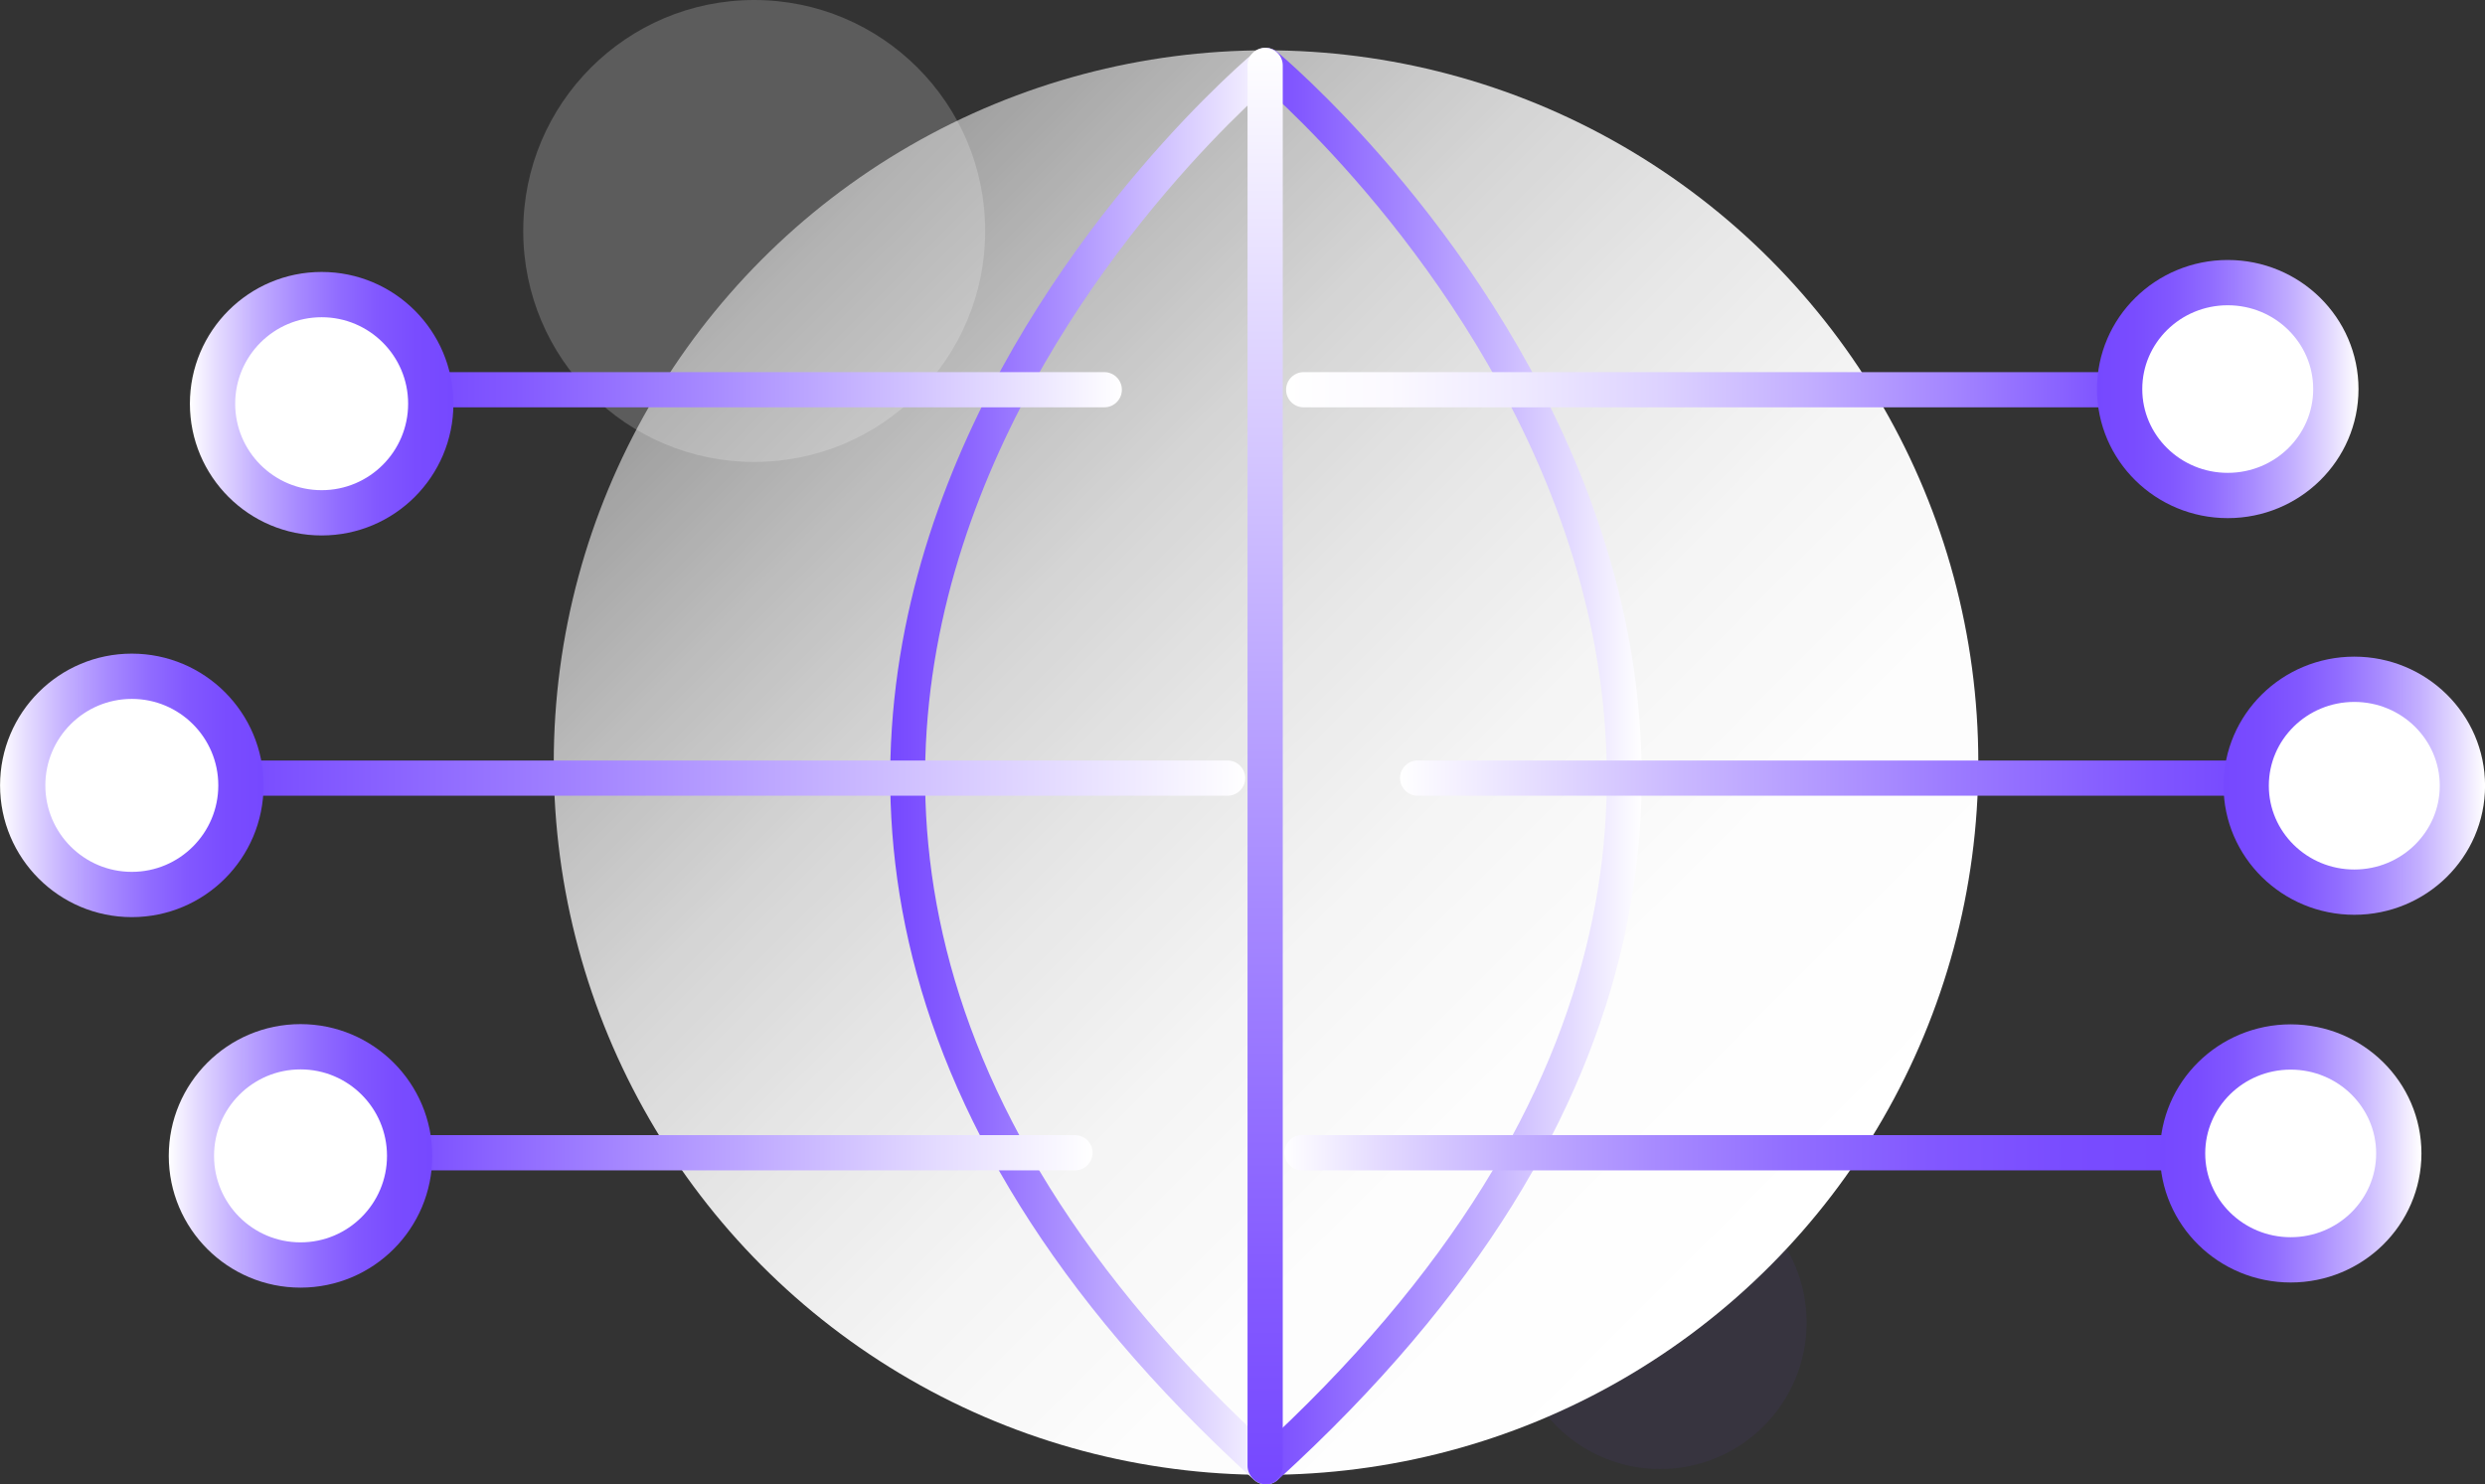 <?xml version="1.0" encoding="UTF-8"?><svg id="_图层_2" xmlns="http://www.w3.org/2000/svg" xmlns:xlink="http://www.w3.org/1999/xlink" viewBox="0 0 222.27 132.78"><rect x="0" y="0" width="222.27" height="132.78" fill="#333333" stroke="none"/><defs><style>.cls-1{fill:#7648ff;opacity:.06;}.cls-2{stroke:url(#_未命名的渐变_216-3);}.cls-2,.cls-3,.cls-4,.cls-5,.cls-6,.cls-7,.cls-8,.cls-9,.cls-10,.cls-11,.cls-12,.cls-13,.cls-14,.cls-15,.cls-16{stroke-linecap:round;stroke-linejoin:round;}.cls-2,.cls-3,.cls-10,.cls-17,.cls-14,.cls-15,.cls-16{fill:#fff;}.cls-2,.cls-3,.cls-10,.cls-14,.cls-15,.cls-16{stroke-width:4.05px;}.cls-3{stroke:url(#_未命名的渐变_216-2);}.cls-4{stroke:url(#_未命名的渐变_131);}.cls-4,.cls-5,.cls-6,.cls-7,.cls-8,.cls-9,.cls-11,.cls-12,.cls-13{fill:none;}.cls-4,.cls-5,.cls-6,.cls-7,.cls-8,.cls-11,.cls-12{stroke-width:3.15px;}.cls-5{stroke:url(#_未命名的渐变_194);}.cls-6{stroke:url(#_未命名的渐变_199);}.cls-7{stroke:url(#_未命名的渐变_203);}.cls-8{stroke:url(#_未命名的渐变_205);}.cls-9{stroke:url(#_未命名的渐变_200);}.cls-9,.cls-13{stroke-width:3.12px;}.cls-10{stroke:url(#_未命名的渐变_216);}.cls-17{opacity:.2;}.cls-11{stroke:url(#_未命名的渐变_200-3);}.cls-12{stroke:url(#_未命名的渐变_200-4);}.cls-13{stroke:url(#_未命名的渐变_200-2);}.cls-18{fill:url(#_未命名的渐变_6);}.cls-14{stroke:url(#_未命名的渐变_131-3);}.cls-15{stroke:url(#_未命名的渐变_131-2);}.cls-16{stroke:url(#_未命名的渐变_131-4);}</style><linearGradient id="_未命名的渐变_6" x1="158.28" y1="113.26" x2="68.19" y2="23.16" gradientUnits="userSpaceOnUse"><stop offset="0" stop-color="#fff"/><stop offset=".22" stop-color="#fff" stop-opacity=".99"/><stop offset=".39" stop-color="#fff" stop-opacity=".95"/><stop offset=".55" stop-color="#fff" stop-opacity=".88"/><stop offset=".7" stop-color="#fff" stop-opacity=".79"/><stop offset=".84" stop-color="#fff" stop-opacity=".67"/><stop offset=".98" stop-color="#fff" stop-opacity=".53"/><stop offset="1" stop-color="#fff" stop-opacity=".5"/></linearGradient><linearGradient id="_未命名的渐变_200" x1="79.63" y1="68.54" x2="114.78" y2="68.54" gradientUnits="userSpaceOnUse"><stop offset="0" stop-color="#7648ff"/><stop offset=".14" stop-color="#845aff"/><stop offset=".42" stop-color="#a88cff"/><stop offset=".82" stop-color="#e3daff"/><stop offset="1" stop-color="#fff"/></linearGradient><linearGradient id="_未命名的渐变_200-2" x1="111.69" y1="68.54" x2="146.84" y2="68.54" xlink:href="#_未命名的渐变_200"/><linearGradient id="_未命名的渐变_200-3" x1="37.77" y1="34.86" x2="100.35" y2="34.86" xlink:href="#_未命名的渐变_200"/><linearGradient id="_未命名的渐变_205" x1="125.23" y1="69.6" x2="201.32" y2="69.6" gradientUnits="userSpaceOnUse"><stop offset="0" stop-color="#fff"/><stop offset=".33" stop-color="#cab8ff"/><stop offset=".65" stop-color="#9c7bff"/><stop offset=".88" stop-color="#8056ff"/><stop offset="1" stop-color="#7648ff"/></linearGradient><linearGradient id="_未命名的渐变_194" x1="115.04" y1="34.86" x2="191.32" y2="34.86" gradientUnits="userSpaceOnUse"><stop offset="0" stop-color="#fff"/><stop offset=".12" stop-color="#fbf9ff"/><stop offset=".27" stop-color="#efeaff"/><stop offset=".44" stop-color="#ddd2ff"/><stop offset=".61" stop-color="#c3afff"/><stop offset=".79" stop-color="#a283ff"/><stop offset=".98" stop-color="#7a4eff"/><stop offset="1" stop-color="#7648ff"/></linearGradient><linearGradient id="_未命名的渐变_199" x1="20.64" y1="69.6" x2="111.37" y2="69.6" gradientUnits="userSpaceOnUse"><stop offset="0" stop-color="#7648ff"/><stop offset=".3" stop-color="#9c7bff"/><stop offset=".98" stop-color="#fcfbff"/><stop offset="1" stop-color="#fff"/></linearGradient><linearGradient id="_未命名的渐变_203" x1="35.15" y1="103.11" x2="97.72" y2="103.11" gradientUnits="userSpaceOnUse"><stop offset="0" stop-color="#7648ff"/><stop offset=".29" stop-color="#a080ff"/><stop offset=".78" stop-color="#e4dbff"/><stop offset="1" stop-color="#fff"/></linearGradient><linearGradient id="_未命名的渐变_131" x1="114.88" y1="103.11" x2="196.23" y2="103.11" gradientUnits="userSpaceOnUse"><stop offset="0" stop-color="#fff"/><stop offset=".1" stop-color="#e5dcff"/><stop offset=".25" stop-color="#c3afff"/><stop offset=".41" stop-color="#a78aff"/><stop offset=".56" stop-color="#916dff"/><stop offset=".71" stop-color="#8258ff"/><stop offset=".86" stop-color="#794cff"/><stop offset="1" stop-color="#7648ff"/></linearGradient><linearGradient id="_未命名的渐变_131-2" x1="16.98" y1="36.11" x2="40.55" y2="36.11" xlink:href="#_未命名的渐变_131"/><linearGradient id="_未命名的渐变_131-3" x1="0" y1="70.25" x2="23.57" y2="70.25" xlink:href="#_未命名的渐变_131"/><linearGradient id="_未命名的渐变_131-4" x1="15.09" y1="103.39" x2="38.66" y2="103.39" xlink:href="#_未命名的渐变_131"/><linearGradient id="_未命名的渐变_216" x1="193.19" y1="103.17" x2="216.58" y2="103.17" gradientUnits="userSpaceOnUse"><stop offset="0" stop-color="#7648ff"/><stop offset=".14" stop-color="#794cff"/><stop offset=".29" stop-color="#8258ff"/><stop offset=".44" stop-color="#916dff"/><stop offset=".59" stop-color="#a78aff"/><stop offset=".75" stop-color="#c3afff"/><stop offset=".9" stop-color="#e5dcff"/><stop offset="1" stop-color="#fff"/></linearGradient><linearGradient id="_未命名的渐变_216-2" x1="198.88" y1="70.28" x2="222.27" y2="70.28" xlink:href="#_未命名的渐变_216"/><linearGradient id="_未命名的渐变_216-3" x1="187.57" y1="34.8" x2="210.96" y2="34.8" xlink:href="#_未命名的渐变_216"/><linearGradient id="_未命名的渐变_200-4" x1="113.16" y1="132.69" x2="113.16" y2="4.28" xlink:href="#_未命名的渐变_200"/></defs><g id="_图层_1-2"><g><circle class="cls-17" cx="67.46" cy="20.66" r="20.66"/><circle class="cls-1" cx="148.49" cy="118.3" r="13.1"/><circle class="cls-18" cx="113.24" cy="68.21" r="63.71"/><g><path class="cls-9" d="M113.22,5.85s-72.08,59.72,0,125.37"/><path class="cls-13" d="M113.25,131.22c72.08-65.65,0-125.37,0-125.37"/></g><line class="cls-11" x1="98.77" y1="34.86" x2="39.34" y2="34.86"/><line class="cls-8" x1="199.74" y1="69.6" x2="126.8" y2="69.6"/><line class="cls-5" x1="189.74" y1="34.86" x2="116.61" y2="34.86"/><line class="cls-6" x1="109.8" y1="69.6" x2="22.21" y2="69.6"/><line class="cls-7" x1="36.72" y1="103.11" x2="96.15" y2="103.11"/><line class="cls-4" x1="116.46" y1="103.11" x2="194.65" y2="103.11"/><circle class="cls-15" cx="28.77" cy="36.11" r="9.76"/><circle class="cls-14" cx="11.79" cy="70.25" r="9.76"/><circle class="cls-16" cx="26.88" cy="103.39" r="9.76"/><ellipse class="cls-10" cx="204.89" cy="103.17" rx="9.67" ry="9.52"/><ellipse class="cls-3" cx="210.58" cy="70.28" rx="9.67" ry="9.52"/><ellipse class="cls-2" cx="199.26" cy="34.8" rx="9.67" ry="9.52"/><line class="cls-12" x1="113.16" y1="5.85" x2="113.16" y2="131.11"/></g></g></svg>